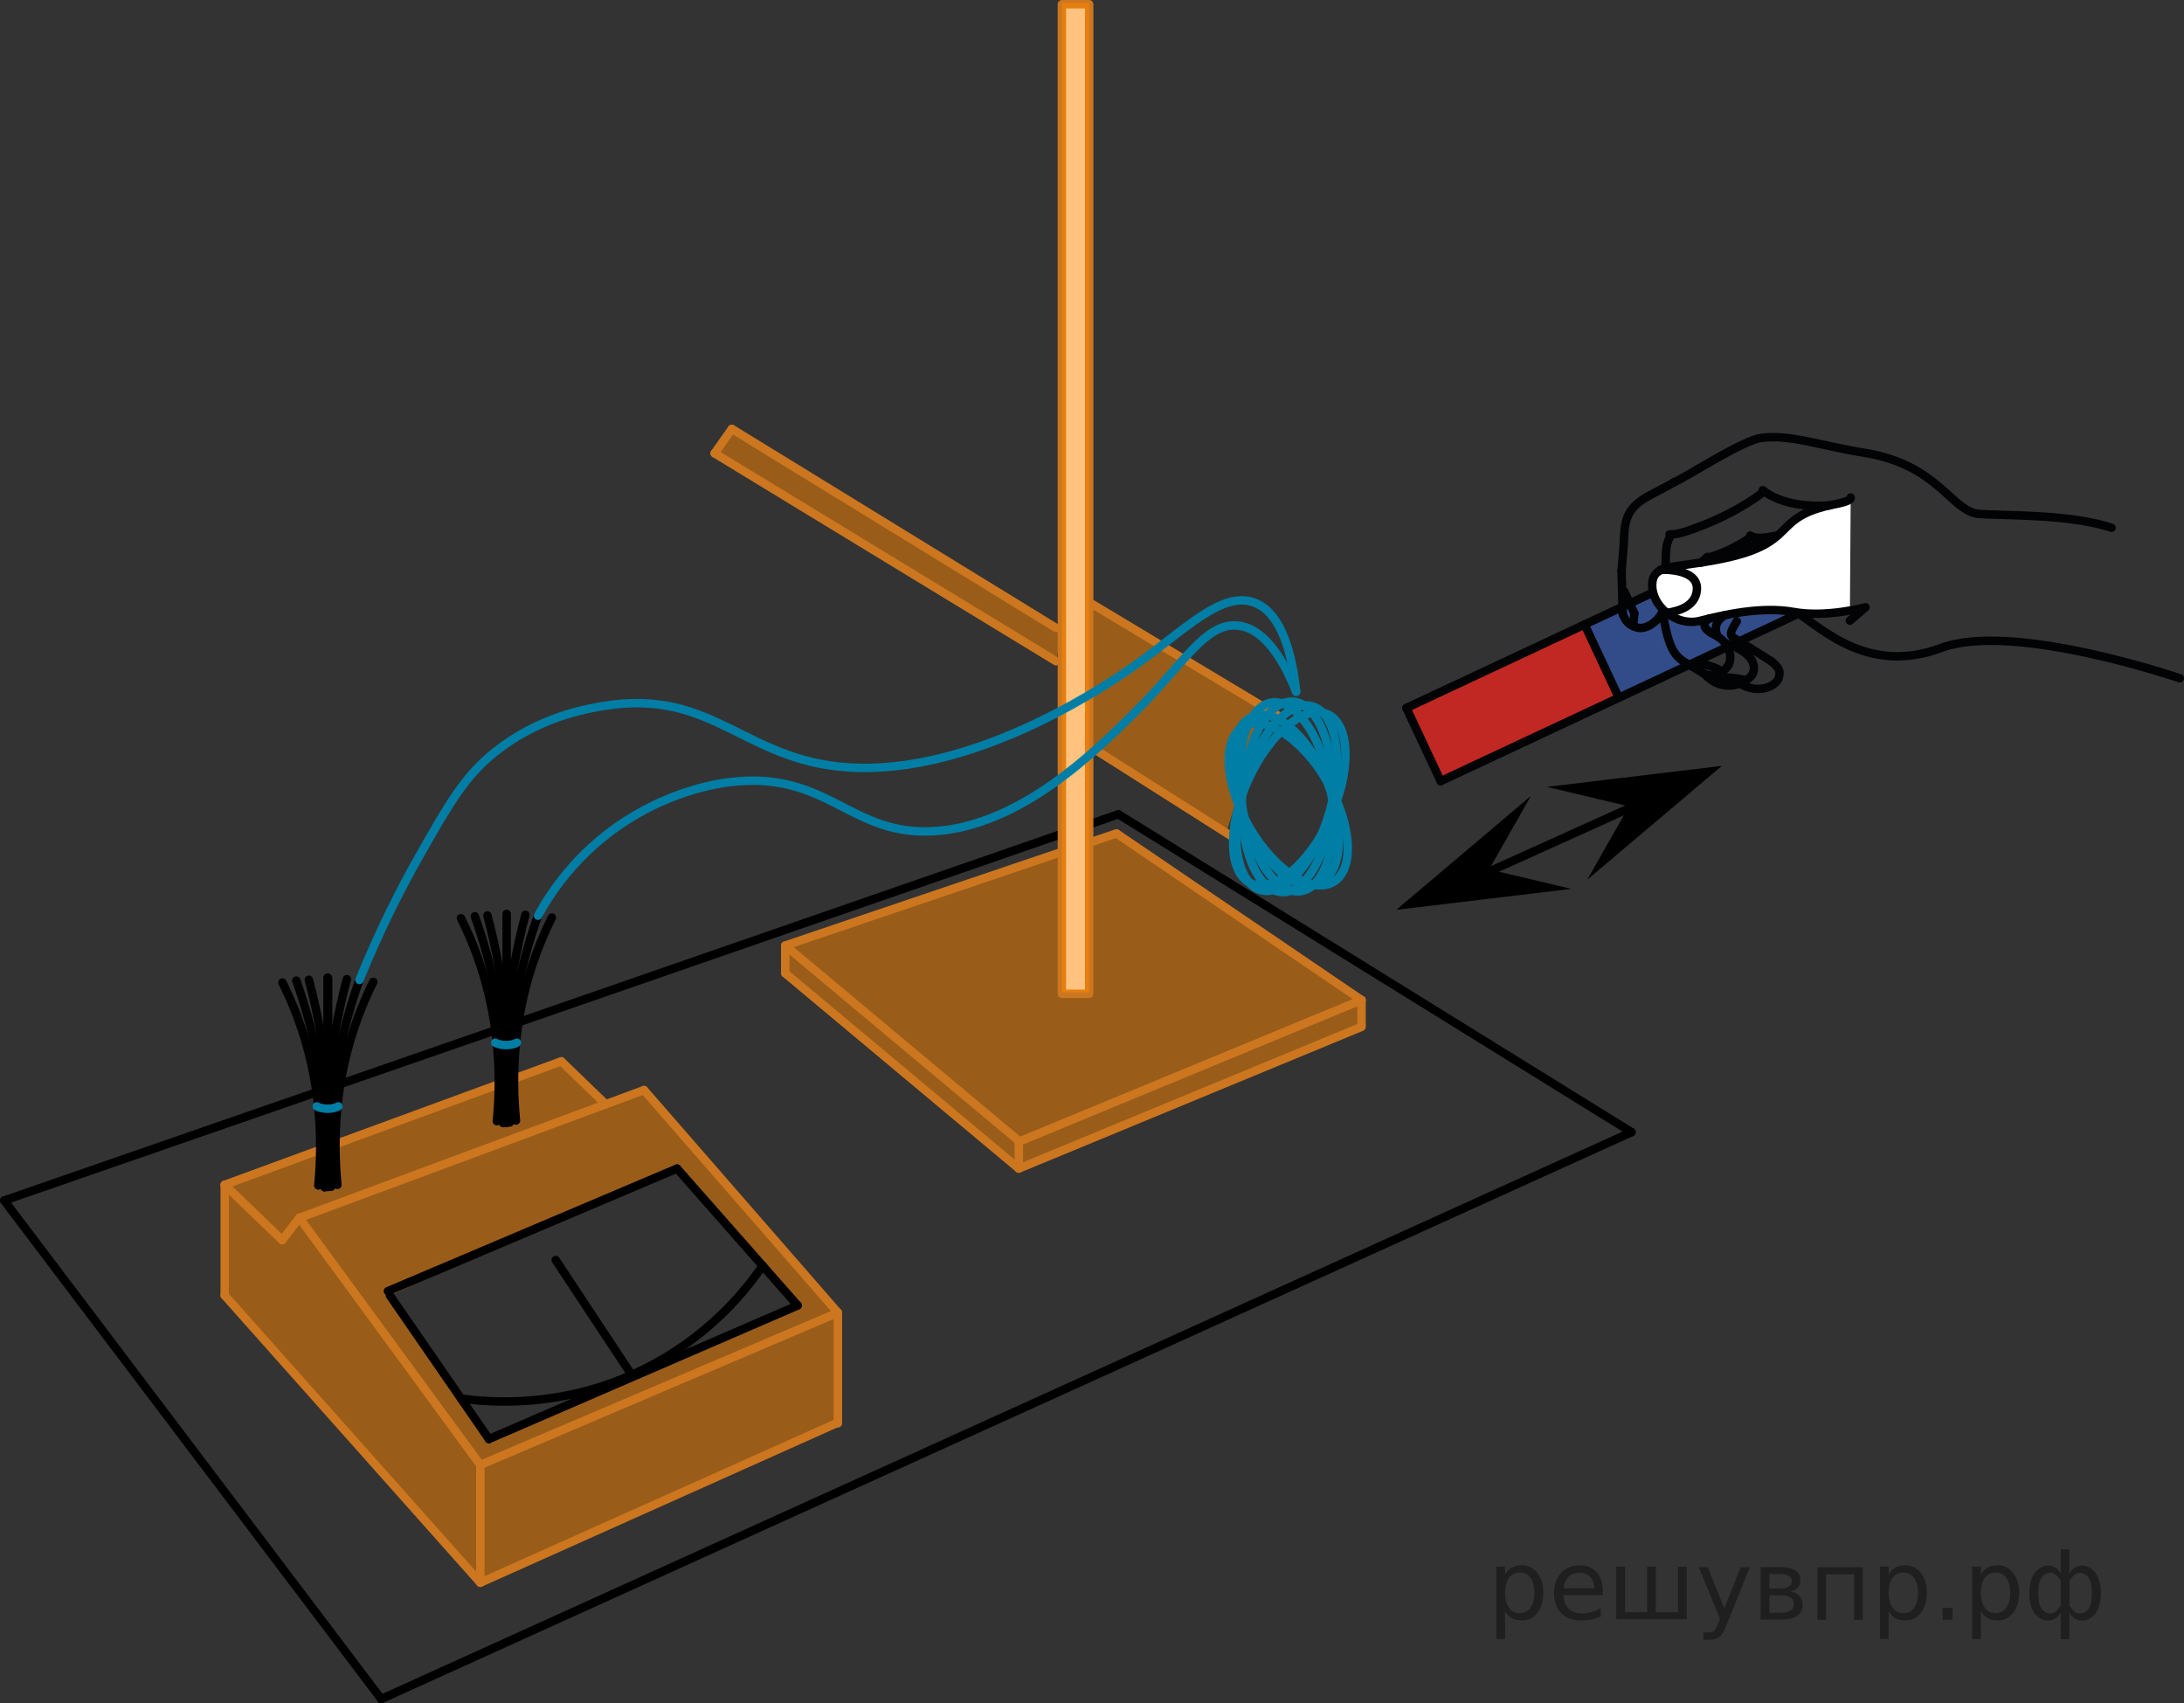 <?xml version="1.0" encoding="utf-8"?>
<!-- Generator: Adobe Illustrator 27.2.0, SVG Export Plug-In . SVG Version: 6.00 Build 0)  -->
<svg version="1.1" id="Слой_1" xmlns="http://www.w3.org/2000/svg" xmlns:xlink="http://www.w3.org/1999/xlink" x="0px" y="0px"
	 width="194.159px" height="151.388px" viewBox="0 0 194.159 151.388" enable-background="new 0 0 194.159 151.388"
	 xml:space="preserve">
<rect x="0" y="0" width="194.159" height="151.388" fill="#333333" stroke="none"/>
<path opacity="0.5" fill="#FF8800" enable-background="new    " d="M97.105,66.463c-0.011-4.262-0.023-8.524-0.035-12.786
	c5.114,2.991,10.228,5.981,15.343,8.972c-1.127,3.797-2.255,7.593-3.382,11.39
	C105.055,71.513,101.08,68.988,97.105,66.463z"/>
<line fill="none" stroke="#CC761F" stroke-width="0.75" stroke-linecap="round" stroke-linejoin="round" stroke-miterlimit="10" x1="109.593" y1="74.395" x2="97.4" y2="66.656"/>
<line fill="none" stroke="#CC761F" stroke-width="0.75" stroke-linecap="round" stroke-linejoin="round" stroke-miterlimit="10" x1="113.862" y1="63.751" x2="97.07" y2="53.676"/>
<path opacity="0.5" fill="#FF8800" enable-background="new    " d="M63.53,40.292c0.511-0.723,1.021-1.447,1.532-2.17
	c9.78,6,19.56,12,29.34,18c-0.17,0.884-0.34,1.769-0.511,2.653C83.772,52.614,73.651,46.453,63.53,40.292z"/>
<path opacity="0.5" fill="#FF8800" enable-background="new    " d="M69.807,86.503c6.922,5.787,13.844,11.575,20.766,17.362
	c10.156-4.199,20.312-8.397,30.468-12.596c0-0.794,0-1.589,0-2.383c-7.262-4.936-14.525-9.872-21.787-14.809
	c-9.816,3.404-19.631,6.809-29.447,10.213C69.807,85.028,69.807,85.765,69.807,86.503z"/>
<path opacity="0.5" fill="#FF8800" enable-background="new    " d="M42.452,140.975c0.083-3.59,0.166-7.18,0.249-10.771
	c0.255-0.766,0.511-1.532,0.766-2.298c9.149-3.958,18.298-7.915,27.447-11.872
	c-3.575-4.057-7.149-8.114-10.723-12.17c-8.511,3.759-17.021,7.518-25.532,11.277
	c2.936,4.255,5.872,8.511,8.809,12.766c0.03,0.341,0.024,0.839-0.192,1.364c-0.185,0.451-0.402,0.621-0.575,0.934
	c-0.454,0.821-0.091,1.782-0.05,2.174c0.132,1.255,0.204,3.607,0.05,8.294
	c-7.574-8.511-15.149-17.021-22.723-25.532c0-3.277,0-6.553,0-9.83c5.922-2.056,11.844-4.112,17.766-6.168
	c4.052-1.604,8.104-3.207,12.156-4.811c1.317,1.272,2.633,2.544,3.95,3.816c1.135-0.421,2.27-0.842,3.405-1.263
	c5.745,6.596,11.489,13.191,17.234,19.787c-0.043,3.277-0.085,6.553-0.128,9.83
	C63.724,131.327,53.088,136.151,42.452,140.975z"/>
<g>
	<polygon opacity="0.8" fill="#3253A0" enable-background="new    " points="159.601,54.672 143.991,61.98 140.946,55.475 
		156.556,48.167 	"/>
	<polygon opacity="0.8" fill="#E52620" enable-background="new    " points="143.991,61.981 128.024,69.456 124.979,62.951 
		140.946,55.476 	"/>
	
		<line fill="none" stroke="#020304" stroke-width="0.75" stroke-linecap="round" stroke-linejoin="round" stroke-miterlimit="10" x1="156.71" y1="48.094" x2="125.029" y2="62.925"/>
	
		<line fill="none" stroke="#020304" stroke-width="0.75" stroke-linecap="round" stroke-linejoin="round" stroke-miterlimit="10" x1="159.756" y1="54.6" x2="128.075" y2="69.431"/>
	
		<line fill="none" stroke="#020304" stroke-width="0.75" stroke-linecap="round" stroke-linejoin="round" stroke-miterlimit="10" x1="128.076" y1="69.433" x2="125.03" y2="62.926"/>
	
		<line fill="none" stroke="#020304" stroke-width="0.75" stroke-linecap="round" stroke-linejoin="round" stroke-miterlimit="10" x1="159.756" y1="54.6" x2="156.71" y2="48.094"/>
	
		<line fill="none" stroke="#020304" stroke-width="0.75" stroke-linecap="round" stroke-linejoin="round" stroke-miterlimit="10" x1="143.916" y1="62.015" x2="140.87" y2="55.51"/>
</g>
<line fill="none" stroke="#000000" stroke-width="0.75" stroke-linecap="round" stroke-linejoin="round" stroke-miterlimit="10" x1="0.375" y1="106.705" x2="33.892" y2="151.013"/>
<line fill="none" stroke="#000000" stroke-width="0.75" stroke-linecap="round" stroke-linejoin="round" stroke-miterlimit="10" x1="145.041" y1="100.63" x2="33.892" y2="151.013"/>
<line fill="none" stroke="#000000" stroke-width="0.75" stroke-linecap="round" stroke-linejoin="round" stroke-miterlimit="10" x1="99.424" y1="72.375" x2="0.375" y2="106.705"/>
<line fill="none" stroke="#000000" stroke-width="0.75" stroke-linecap="round" stroke-linejoin="round" stroke-miterlimit="10" x1="145.041" y1="100.63" x2="99.424" y2="72.375"/>
<path fill="none" stroke="#020304" stroke-width="0.75" stroke-linecap="round" stroke-linejoin="round" stroke-miterlimit="8" d="
	M193.784,60.288c0,0-14.818-5.086-21.214-2.697c-6.394,2.391-10.491-1.627-12.806-3.151"/>
<path fill="none" stroke="#020304" stroke-width="0.75" stroke-linecap="round" stroke-linejoin="round" stroke-miterlimit="8" d="
	M187.721,46.911c-3.523-1.183-9.07-1.08-11.676-1.222c-2.607-0.141-3.589-4.379-10.341-5.451
	c-3.743-0.595-6.627-1.667-9.125-1.315c-1.713,0.241-6.402,3.333-7.773,3.954"/>
<path fill="none" stroke="#020304" stroke-width="0.75" stroke-linecap="round" stroke-linejoin="round" stroke-miterlimit="8" d="
	M144.269,54.586c0.223,0.641,0.638,1.071,1.357,1.213c1.04,0.203,2.198-1.117,2.175-1.565"/>
<path fill="none" stroke="#020304" stroke-width="0.75" stroke-linecap="round" stroke-linejoin="round" stroke-miterlimit="8" d="
	M148.806,42.876c-2.573,1.499-4.31,1.716-4.415,4.663c-0.04,1.107-0.148,2.196-0.234,3.202"/>
<path fill="none" stroke="#020304" stroke-width="0.75" stroke-linecap="round" stroke-linejoin="round" stroke-miterlimit="8" d="
	M148.057,50.444c0.091-1.098-0.113-1.978,0.544-2.947"/>
<path fill="#FFFFFF" stroke="#020304" stroke-width="0.75" stroke-linecap="round" stroke-linejoin="round" stroke-miterlimit="8" d="
	M164.528,44.225c0.059,0.183-0.346,0.389-1.363,0.586c-5.891,1.147-3.08,3.4-10.012,4.844
	c-2.459,0.514-4.123,0.57-5.118,0.872c-0.772,0.236-1.139,0.61-1.153,1.462c-0.01,0.789,0.345,1.546,0.913,2.137
	c0.833,0.868,2.122,1.369,3.348,1.052c2.068-0.528,5.441-1.308,8.325-0.786c2.882,0.526,6.377-0.415,6.377-0.415
	l-1.392,1.192"/>
<path fill="none" stroke="#020304" stroke-width="0.75" stroke-linecap="round" stroke-linejoin="round" stroke-miterlimit="8" d="
	M147.821,54.506c0.733,4.391,1.447,3.907,3.398,5.216c0.512,0.348,1.472,0.632,2.338-0.445
	c0.527-0.659,0.326-2.134-1.096-2.83c-1.753-0.863-0.501-1.47-0.501-1.47"/>
<path fill="none" stroke="#020304" stroke-width="0.75" stroke-linecap="round" stroke-linejoin="round" stroke-miterlimit="8" d="
	M158.053,47.59c-1.317,0.24-1.931,0.333-2.456,0.011"/>
<path fill="none" stroke="#020304" stroke-width="0.75" stroke-linecap="round" stroke-linejoin="round" stroke-miterlimit="8" d="
	M151.805,49.494c-0.378,0.31-0.572,0.508-0.572,0.508"/>
<path fill="none" stroke="#020304" stroke-width="0.75" stroke-linecap="round" stroke-linejoin="round" stroke-miterlimit="8" d="
	M157.413,57.599"/>
<path fill="none" stroke="#020304" stroke-width="0.75" stroke-linecap="round" stroke-linejoin="round" stroke-miterlimit="8" d="
	M156.704,43.571c2.252,1.777,5.992,1.339,5.992,1.339"/>
<path fill="none" stroke="#020304" stroke-width="0.75" stroke-linecap="round" stroke-linejoin="round" stroke-miterlimit="8" d="
	M150.657,46.961c3.782-1.335,6.183-3.283,6.183-3.283"/>
<path fill="none" stroke="#020304" stroke-width="0.75" stroke-linecap="round" stroke-linejoin="round" stroke-miterlimit="8" d="
	M145.291,54.519c-0.035,0.682-0.129,1.075-0.129,1.075"/>
<path fill="none" stroke="#020304" stroke-width="0.75" stroke-linecap="round" stroke-linejoin="round" stroke-miterlimit="8" d="
	M144.109,51.307"/>
<path fill="none" stroke="#020304" stroke-width="0.75" stroke-linecap="round" stroke-linejoin="round" stroke-miterlimit="8" d="
	M148.421,47.496c0.787,0.064,2.237-0.534,2.237-0.534"/>
<path fill="none" stroke="#020304" stroke-width="0.75" stroke-linecap="round" stroke-linejoin="round" stroke-miterlimit="8" d="
	M155.444,44.792"/>
<path fill="none" stroke="#020304" stroke-width="0.75" stroke-linecap="round" stroke-linejoin="round" stroke-miterlimit="8" d="
	M156.503,47.751"/>
<path fill="none" stroke="#020304" stroke-width="0.75" stroke-linecap="round" stroke-linejoin="round" stroke-miterlimit="8" d="
	M153.347,57.14c3.534,1.217,2.412,2.848,2.412,2.848c-0.445,0.645-2.453,1.822-4.263-0.11"/>
<path fill="none" stroke="#020304" stroke-width="0.75" stroke-linecap="round" stroke-linejoin="round" stroke-miterlimit="8" d="
	M153.348,54.668c-1.299,0.772-0.645,1.878-0.645,1.878"/>
<path fill="none" stroke="#020304" stroke-width="0.75" stroke-linecap="round" stroke-linejoin="round" stroke-miterlimit="8" d="
	M148.178,54.475c0.994-0.15,2.523-0.542,2.674-2.002c0.205-2.02-3.231-1.829-3.231-1.829"/>
<path fill="none" stroke="#020304" stroke-width="0.75" stroke-linecap="round" stroke-linejoin="round" stroke-miterlimit="8" d="
	M154.399,55.215c-0.68,1.174-0.699,1.24,0.015,1.65c0.347,0.195,2.772,1.742,3.059,1.911"/>
<path fill="none" stroke="#020304" stroke-width="0.75" stroke-linecap="round" stroke-linejoin="round" stroke-miterlimit="8" d="
	M157.473,58.775c0.823,0.655,0.787,0.981,0.661,1.461c-0.197,0.738-1.831,1.531-3.446,0.518"/>
<path fill="none" stroke="#020304" stroke-width="0.75" stroke-linecap="round" stroke-linejoin="round" stroke-miterlimit="8" d="
	M150.45,59.248c0.954-0.641,2.68,0.454,2.68,0.454"/>
<path fill="none" stroke="#020304" stroke-width="0.75" stroke-linecap="round" stroke-linejoin="round" stroke-miterlimit="8" d="
	M152.435,60.615c0.411-0.787,2.794-0.144,2.794-0.144"/>
<path fill="none" stroke="#020304" stroke-width="0.75" stroke-linecap="round" stroke-linejoin="round" stroke-miterlimit="8" d="
	M151.663,49.615c2.388-0.632,4.069-1.939,4.069-1.939"/>
<path fill="none" stroke="#020304" stroke-width="0.75" stroke-linecap="round" stroke-linejoin="round" stroke-miterlimit="8" d="
	M145.291,54.519"/>
<line fill="none" stroke="#020304" stroke-width="0.75" stroke-linecap="round" stroke-linejoin="round" stroke-miterlimit="8" x1="144.157" y1="50.741" x2="144.269" y2="54.586"/>
<line fill="none" stroke="#020304" stroke-width="0.75" stroke-linecap="round" stroke-linejoin="round" stroke-miterlimit="8" x1="145.291" y1="54.519" x2="144.409" y2="52.575"/>
<line fill="none" stroke="#CC761F" stroke-width="0.75" stroke-linecap="round" stroke-linejoin="round" stroke-miterlimit="10" x1="69.807" y1="86.503" x2="90.573" y2="103.864"/>
<line fill="none" stroke="#CC761F" stroke-width="0.75" stroke-linecap="round" stroke-linejoin="round" stroke-miterlimit="10" x1="121.041" y1="91.269" x2="90.573" y2="103.864"/>
<line fill="none" stroke="#CC761F" stroke-width="0.75" stroke-linecap="round" stroke-linejoin="round" stroke-miterlimit="10" x1="90.573" y1="101.737" x2="90.573" y2="103.864"/>
<line fill="none" stroke="#CC761F" stroke-width="0.75" stroke-linecap="round" stroke-linejoin="round" stroke-miterlimit="10" x1="69.807" y1="84.29" x2="69.807" y2="86.503"/>
<line fill="none" stroke="#CC761F" stroke-width="0.75" stroke-linecap="round" stroke-linejoin="round" stroke-miterlimit="10" x1="69.807" y1="84.042" x2="90.573" y2="101.403"/>
<line fill="none" stroke="#CC761F" stroke-width="0.75" stroke-linecap="round" stroke-linejoin="round" stroke-miterlimit="10" x1="121.041" y1="88.886" x2="90.573" y2="101.481"/>
<line fill="none" stroke="#CC761F" stroke-width="0.75" stroke-linecap="round" stroke-linejoin="round" stroke-miterlimit="10" x1="121.041" y1="88.886" x2="121.041" y2="91.183"/>
<line fill="none" stroke="#CC761F" stroke-width="0.75" stroke-linecap="round" stroke-linejoin="round" stroke-miterlimit="10" x1="99.254" y1="74.077" x2="69.807" y2="84.042"/>
<line fill="none" stroke="#CC761F" stroke-width="0.75" stroke-linecap="round" stroke-linejoin="round" stroke-miterlimit="10" x1="121.041" y1="88.886" x2="99.254" y2="74.077"/>
<rect x="94.403" y="0.375" fill="#FFFFFF" stroke="#CC761F" stroke-width="0.75" stroke-linecap="round" stroke-linejoin="round" stroke-miterlimit="10" width="2.425" height="87.957"/>
<rect x="94.403" y="0.247" opacity="0.5" fill="#FF8800" width="2.425" height="87.957"/>
<line fill="none" stroke="#CC761F" stroke-width="0.75" stroke-linecap="round" stroke-linejoin="round" stroke-miterlimit="10" x1="19.977" y1="105.311" x2="19.977" y2="115.141"/>
<line fill="none" stroke="#CC761F" stroke-width="0.75" stroke-linecap="round" stroke-linejoin="round" stroke-miterlimit="10" x1="42.701" y1="140.673" x2="19.977" y2="115.141"/>
<line fill="none" stroke="#CC761F" stroke-width="0.75" stroke-linecap="round" stroke-linejoin="round" stroke-miterlimit="10" x1="74.36" y1="126.503" x2="42.701" y2="140.673"/>
<line fill="none" stroke="#CC761F" stroke-width="0.75" stroke-linecap="round" stroke-linejoin="round" stroke-miterlimit="10" x1="74.488" y1="116.673" x2="74.488" y2="126.503"/>
<line fill="none" stroke="#CC761F" stroke-width="0.75" stroke-linecap="round" stroke-linejoin="round" stroke-miterlimit="10" x1="42.701" y1="140.673" x2="42.701" y2="130.205"/>
<line fill="none" stroke="#CC761F" stroke-width="0.75" stroke-linecap="round" stroke-linejoin="round" stroke-miterlimit="10" x1="74.488" y1="116.673" x2="42.701" y2="130.205"/>
<line fill="none" stroke="#CC761F" stroke-width="0.75" stroke-linecap="round" stroke-linejoin="round" stroke-miterlimit="10" x1="57.254" y1="96.886" x2="74.488" y2="116.673"/>
<line fill="none" stroke="#CC761F" stroke-width="0.75" stroke-linecap="round" stroke-linejoin="round" stroke-miterlimit="10" x1="26.616" y1="108.247" x2="42.701" y2="130.205"/>
<line fill="none" stroke="#CC761F" stroke-width="0.75" stroke-linecap="round" stroke-linejoin="round" stroke-miterlimit="10" x1="19.977" y1="105.311" x2="25.084" y2="110.226"/>
<line fill="none" stroke="#CC761F" stroke-width="0.75" stroke-linecap="round" stroke-linejoin="round" stroke-miterlimit="10" x1="57.254" y1="96.886" x2="26.616" y2="108.247"/>
<line fill="none" stroke="#CC761F" stroke-width="0.75" stroke-linecap="round" stroke-linejoin="round" stroke-miterlimit="10" x1="25.084" y1="110.226" x2="26.616" y2="108.247"/>
<line fill="none" stroke="#CC761F" stroke-width="0.75" stroke-linecap="round" stroke-linejoin="round" stroke-miterlimit="10" x1="19.977" y1="105.311" x2="49.9" y2="94.332"/>
<line fill="none" stroke="#CC761F" stroke-width="0.75" stroke-linecap="round" stroke-linejoin="round" stroke-miterlimit="10" x1="53.849" y1="98.148" x2="49.9" y2="94.332"/>
<line fill="none" stroke="#000000" stroke-width="0.75" stroke-linecap="round" stroke-linejoin="round" stroke-miterlimit="10" x1="34.658" y1="115.141" x2="43.467" y2="127.907"/>
<line fill="none" stroke="#000000" stroke-width="0.75" stroke-linecap="round" stroke-linejoin="round" stroke-miterlimit="10" x1="60.19" y1="103.864" x2="70.913" y2="116.034"/>
<line fill="none" stroke="#000000" stroke-width="0.75" stroke-linecap="round" stroke-linejoin="round" stroke-miterlimit="10" x1="43.467" y1="127.907" x2="70.913" y2="116.034"/>
<line fill="none" stroke="#000000" stroke-width="0.75" stroke-linecap="round" stroke-linejoin="round" stroke-miterlimit="10" x1="34.488" y1="114.758" x2="60.19" y2="103.864"/>
<path fill="none" stroke="#000000" stroke-width="0.75" stroke-linecap="round" stroke-linejoin="round" stroke-miterlimit="10" d="
	M29.445,105.481c-0.224-3.074-0.198-7.016,0.638-11.487c0.489-2.615,1.164-4.924,1.872-6.894"/>
<line fill="none" stroke="#000000" stroke-width="0.75" stroke-linecap="round" stroke-linejoin="round" stroke-miterlimit="10" x1="45.02" y1="99.822" x2="45.02" y2="88.332"/>
<path fill="none" stroke="#000000" stroke-width="0.75" stroke-linecap="round" stroke-linejoin="round" stroke-miterlimit="10" d="
	M29.16,105.452c-0.3-3.837-0.266-8.453,0.613-13.572c0.296-1.722,0.659-3.341,1.064-4.851"/>
<path fill="none" stroke="#000000" stroke-width="0.75" stroke-linecap="round" stroke-linejoin="round" stroke-miterlimit="10" d="
	M29.996,105.311c-0.381-3.957-0.27-9.313,1.872-15.019c0.405-1.078,0.851-2.085,1.319-3.021"/>
<line fill="none" stroke="#000000" stroke-width="0.75" stroke-linecap="round" stroke-linejoin="round" stroke-miterlimit="10" x1="29.121" y1="105.311" x2="29.121" y2="86.888"/>
<path fill="none" stroke="#000000" stroke-width="0.75" stroke-linecap="round" stroke-linejoin="round" stroke-miterlimit="10" d="
	M28.848,105.537c0.224-3.074,0.198-7.016-0.638-11.487c-0.489-2.615-1.164-4.924-1.872-6.894"/>
<path fill="none" stroke="#000000" stroke-width="0.75" stroke-linecap="round" stroke-linejoin="round" stroke-miterlimit="10" d="
	M29.133,105.507c0.3-3.837,0.266-8.453-0.613-13.572c-0.296-1.722-0.659-3.341-1.064-4.851"/>
<path fill="none" stroke="#000000" stroke-width="0.75" stroke-linecap="round" stroke-linejoin="round" stroke-miterlimit="10" d="
	M28.297,105.367c0.381-3.957,0.27-9.313-1.872-15.019c-0.405-1.078-0.851-2.085-1.319-3.021"/>
<line fill="none" stroke="#000000" stroke-width="0.75" stroke-linecap="round" stroke-linejoin="round" stroke-miterlimit="10" x1="29.172" y1="105.367" x2="29.172" y2="86.944"/>
<path fill="none" stroke="#000000" stroke-width="0.75" stroke-linecap="round" stroke-linejoin="round" stroke-miterlimit="10" d="
	M45.318,99.766c-0.224-3.074-0.198-7.016,0.638-11.487c0.489-2.615,1.164-4.924,1.872-6.894"/>
<path fill="none" stroke="#000000" stroke-width="0.75" stroke-linecap="round" stroke-linejoin="round" stroke-miterlimit="10" d="
	M45.033,99.737c-0.3-3.837-0.266-8.453,0.613-13.572c0.296-1.722,0.659-3.341,1.064-4.851"/>
<path fill="none" stroke="#000000" stroke-width="0.75" stroke-linecap="round" stroke-linejoin="round" stroke-miterlimit="10" d="
	M45.87,99.596c-0.381-3.957-0.27-9.313,1.872-15.019c0.405-1.078,0.851-2.085,1.319-3.021"/>
<path fill="none" stroke="#000000" stroke-width="0.75" stroke-linecap="round" stroke-linejoin="round" stroke-miterlimit="10" d="
	M44.721,99.822c0.224-3.074,0.198-7.016-0.638-11.487c-0.489-2.615-1.164-4.924-1.872-6.894"/>
<path fill="none" stroke="#000000" stroke-width="0.75" stroke-linecap="round" stroke-linejoin="round" stroke-miterlimit="10" d="
	M45.007,99.792c0.3-3.837,0.266-8.453-0.613-13.572c-0.296-1.722-0.659-3.341-1.064-4.851"/>
<path fill="none" stroke="#000000" stroke-width="0.75" stroke-linecap="round" stroke-linejoin="round" stroke-miterlimit="10" d="
	M44.17,99.651c0.381-3.957,0.27-9.313-1.872-15.019c-0.405-1.078-0.851-2.085-1.319-3.021"/>
<line fill="none" stroke="#000000" stroke-width="0.75" stroke-linecap="round" stroke-linejoin="round" stroke-miterlimit="10" x1="45.045" y1="99.651" x2="45.045" y2="81.229"/>
<line fill="none" stroke="#000000" stroke-width="0.75" stroke-linecap="round" stroke-linejoin="round" stroke-miterlimit="10" x1="131.786" y1="77.739" x2="145.162" y2="71.697"/>
<line fill="none" stroke="#CC761F" stroke-width="0.75" stroke-linecap="round" stroke-linejoin="round" stroke-miterlimit="10" x1="65.062" y1="38.122" x2="93.892" y2="55.82"/>
<line fill="none" stroke="#CC761F" stroke-width="0.75" stroke-linecap="round" stroke-linejoin="round" stroke-miterlimit="10" x1="63.53" y1="40.292" x2="93.892" y2="58.775"/>
<ellipse transform="matrix(0.931 -0.364 0.364 0.931 -18.039 46.562)" fill="none" stroke="#007EA5" stroke-width="0.75" stroke-linecap="round" stroke-linejoin="round" stroke-miterlimit="10" cx="114.369" cy="71.085" rx="4.011" ry="7.987"/>
<ellipse transform="matrix(0.988 -0.154 0.154 0.988 -9.552 18.489)" fill="none" stroke="#007EA5" stroke-width="0.75" stroke-linecap="round" stroke-linejoin="round" stroke-miterlimit="10" cx="114.373" cy="70.8" rx="4.011" ry="8.483"/>
<ellipse transform="matrix(0.058 -0.998 0.998 0.058 37.15 180.944)" fill="none" stroke="#007EA5" stroke-width="0.75" stroke-linecap="round" stroke-linejoin="round" stroke-miterlimit="10" cx="114.45" cy="70.788" rx="8.483" ry="4.011"/>
<ellipse transform="matrix(0.269 -0.963 0.963 0.269 15.317 162.01)" fill="none" stroke="#007EA5" stroke-width="0.75" stroke-linecap="round" stroke-linejoin="round" stroke-miterlimit="10" cx="114.373" cy="70.916" rx="8.483" ry="4.011"/>
<ellipse transform="matrix(0.413 -0.911 0.911 0.413 2.629 146.052)" fill="none" stroke="#007EA5" stroke-width="0.75" stroke-linecap="round" stroke-linejoin="round" stroke-miterlimit="10" cx="114.571" cy="70.987" rx="8.248" ry="4.011"/>
<ellipse transform="matrix(0.866 -0.5 0.5 0.866 -20.401 66.842)" fill="none" stroke="#007EA5" stroke-width="0.75" stroke-linecap="round" stroke-linejoin="round" stroke-miterlimit="10" cx="114.528" cy="71.491" rx="4.011" ry="7.987"/>
<path fill="none" stroke="#000000" stroke-width="0.75" stroke-linecap="round" stroke-linejoin="round" stroke-miterlimit="10" d="
	M40.978,124.301c2.507,0.353,8.967,0.919,15.999-2.477c5.996-2.896,9.377-7.21,10.825-9.321"/>
<line fill="none" stroke="#000000" stroke-width="0.75" stroke-linecap="round" stroke-linejoin="round" stroke-miterlimit="10" x1="49.403" y1="111.995" x2="55.998" y2="121.971"/>
<path fill="none" stroke="#007EA5" stroke-width="0.75" stroke-linecap="round" stroke-linejoin="round" stroke-miterlimit="10" d="
	M31.956,87.101c1.867-4.606,3.778-8.288,5.277-10.936c2.697-4.764,4.099-7.189,6.766-9.319
	c3.858-3.081,7.997-3.822,9.575-4.085c10.162-1.696,12.669,5.298,22.851,5.489
	c11.111,0.209,22.549-7.725,24.766-9.319c4.26-3.062,7.486-6.45,10.34-5.362c2.45,0.934,3.344,4.677,3.702,7.915"/>
<path fill="none" stroke="#007EA5" stroke-width="0.75" stroke-linecap="round" stroke-linejoin="round" stroke-miterlimit="10" d="
	M47.829,81.386c1.037-1.899,3.37-5.56,7.787-8.412c4.293-2.773,8.316-3.337,9.191-3.447
	c8.866-1.11,10.739,4.886,18.383,4.34c7.562-0.539,14.111-7.006,17.617-10.468
	c4.412-4.357,6.378-8.167,9.319-7.787c2.447,0.316,4.094,3.344,5.106,5.872"/>
<path fill="none" stroke="#007EA5" stroke-width="0.75" stroke-linecap="round" stroke-linejoin="round" stroke-miterlimit="10" d="
	M44.03,92.676c0.049,0.028,0.371,0.203,0.917,0.212c0.601,0.01,0.966-0.189,1.008-0.213"/>
<path fill="none" stroke="#007EA5" stroke-width="0.75" stroke-linecap="round" stroke-linejoin="round" stroke-miterlimit="10" d="
	M28.158,98.336c0.049,0.028,0.371,0.203,0.917,0.212c0.601,0.01,0.966-0.189,1.008-0.213"/>
<line fill="none" stroke="#CC761F" stroke-width="0.75" stroke-linecap="round" stroke-linejoin="round" stroke-miterlimit="10" x1="63.53" y1="40.292" x2="65.062" y2="38.122"/>
<polygon points="144.812,71.67 137.513,69.94 153.069,68.074 141.106,78.192 "/>
<polygon points="132.386,77.274 139.685,79.004 124.129,80.869 136.091,70.752 "/>
<g style="stroke:none;fill:#000;fill-opacity:0.40"><path d="m 133.8,143.2 v 2.48 h -0.77 v -6.44 h 0.77 v 0.71 q 0.24,-0.42 0.61,-0.62 0.37,-0.20 0.88,-0.20 0.85,0 1.38,0.68 0.53,0.68 0.53,1.77 0,1.10 -0.53,1.77 -0.53,0.68 -1.38,0.68 -0.51,0 -0.88,-0.20 -0.37,-0.20 -0.61,-0.62 z m 2.61,-1.63 q 0,-0.85 -0.35,-1.32 -0.35,-0.48 -0.95,-0.48 -0.61,0 -0.96,0.48 -0.35,0.48 -0.35,1.32 0,0.85 0.35,1.33 0.35,0.48 0.96,0.48 0.61,0 0.95,-0.48 0.35,-0.48 0.35,-1.33 z"/><path d="m 142.5,141.4 v 0.38 h -3.52 q 0.05,0.79 0.47,1.21 0.43,0.41 1.19,0.41 0.44,0 0.85,-0.11 0.42,-0.11 0.82,-0.33 v 0.72 q -0.41,0.17 -0.85,0.27 -0.43,0.09 -0.88,0.09 -1.12,0 -1.77,-0.65 -0.65,-0.65 -0.65,-1.76 0,-1.15 0.62,-1.82 0.62,-0.68 1.67,-0.68 0.94,0 1.49,0.61 0.55,0.60 0.55,1.65 z m -0.77,-0.23 q -0.01,-0.63 -0.35,-1.00 -0.34,-0.38 -0.91,-0.38 -0.64,0 -1.03,0.36 -0.38,0.36 -0.44,1.02 z"/><path d="m 147.2,143.3 h 1.98 v -4.05 h 0.77 v 4.67 h -6.26 v -4.67 h 0.77 v 4.05 h 1.97 v -4.05 h 0.77 z"/><path d="m 153.5,144.4 q -0.33,0.83 -0.63,1.09 -0.31,0.25 -0.82,0.25 h -0.61 v -0.64 h 0.45 q 0.32,0 0.49,-0.15 0.17,-0.15 0.39,-0.71 l 0.14,-0.35 -1.89,-4.59 h 0.81 l 1.46,3.65 1.46,-3.65 h 0.81 z"/><path d="m 157.3,141.8 v 1.54 h 1.09 q 0.53,0 0.80,-0.20 0.28,-0.20 0.28,-0.57 0,-0.38 -0.28,-0.57 -0.28,-0.20 -0.80,-0.20 z m 0,-1.90 v 1.29 h 1.01 q 0.43,0 0.71,-0.17 0.28,-0.17 0.28,-0.48 0,-0.31 -0.28,-0.47 -0.28,-0.17 -0.71,-0.17 z m -0.77,-0.61 h 1.82 q 0.82,0 1.26,0.30 0.44,0.30 0.44,0.85 0,0.43 -0.23,0.68 -0.23,0.25 -0.67,0.31 0.53,0.10 0.82,0.42 0.29,0.32 0.29,0.79 0,0.62 -0.48,0.97 -0.48,0.34 -1.37,0.34 h -1.90 z"/><path d="m 165.6,139.3 v 4.67 h -0.77 v -4.05 h -2.49 v 4.05 h -0.77 v -4.67 z"/><path d="m 167.9,143.2 v 2.48 h -0.77 v -6.44 h 0.77 v 0.71 q 0.24,-0.42 0.61,-0.62 0.37,-0.20 0.88,-0.20 0.85,0 1.38,0.68 0.53,0.68 0.53,1.77 0,1.10 -0.53,1.77 -0.53,0.68 -1.38,0.68 -0.51,0 -0.88,-0.20 -0.37,-0.20 -0.61,-0.62 z m 2.61,-1.63 q 0,-0.85 -0.35,-1.32 -0.35,-0.48 -0.95,-0.48 -0.61,0 -0.96,0.48 -0.35,0.48 -0.35,1.32 0,0.85 0.35,1.33 0.35,0.48 0.96,0.48 0.61,0 0.95,-0.48 0.35,-0.48 0.35,-1.33 z"/><path d="m 172.7,142.9 h 0.88 v 1.06 h -0.88 z"/><path d="m 176.1,143.2 v 2.48 h -0.77 v -6.44 h 0.77 v 0.71 q 0.24,-0.42 0.61,-0.62 0.37,-0.20 0.88,-0.20 0.85,0 1.38,0.68 0.53,0.68 0.53,1.77 0,1.10 -0.53,1.77 -0.53,0.68 -1.38,0.68 -0.51,0 -0.88,-0.20 -0.37,-0.20 -0.61,-0.62 z m 2.61,-1.63 q 0,-0.85 -0.35,-1.32 -0.35,-0.48 -0.95,-0.48 -0.61,0 -0.96,0.48 -0.35,0.48 -0.35,1.32 0,0.85 0.35,1.33 0.35,0.48 0.96,0.48 0.61,0 0.95,-0.48 0.35,-0.48 0.35,-1.33 z"/><path d="m 181.2,141.6 q 0,0.98 0.30,1.40 0.30,0.41 0.82,0.41 0.41,0 0.88,-0.70 v -2.22 q -0.47,-0.70 -0.88,-0.70 -0.51,0 -0.82,0.42 -0.30,0.41 -0.30,1.39 z m 2,4.10 v -2.37 q -0.24,0.39 -0.51,0.55 -0.27,0.16 -0.62,0.16 -0.70,0 -1.18,-0.64 -0.48,-0.65 -0.48,-1.79 0,-1.15 0.48,-1.80 0.49,-0.66 1.18,-0.66 0.35,0 0.62,0.16 0.28,0.16 0.51,0.55 v -2.15 h 0.77 v 2.15 q 0.24,-0.39 0.51,-0.55 0.28,-0.16 0.62,-0.16 0.70,0 1.18,0.66 0.49,0.66 0.49,1.80 0,1.15 -0.49,1.79 -0.48,0.64 -1.18,0.64 -0.35,0 -0.62,-0.16 -0.27,-0.16 -0.51,-0.55 v 2.37 z m 2.77,-4.10 q 0,-0.98 -0.30,-1.39 -0.30,-0.42 -0.81,-0.42 -0.41,0 -0.88,0.70 v 2.22 q 0.47,0.70 0.88,0.70 0.51,0 0.81,-0.41 0.30,-0.42 0.30,-1.40 z"/></g></svg>

<!--File created and owned by https://sdamgia.ru. Copying is prohibited. All rights reserved.-->

